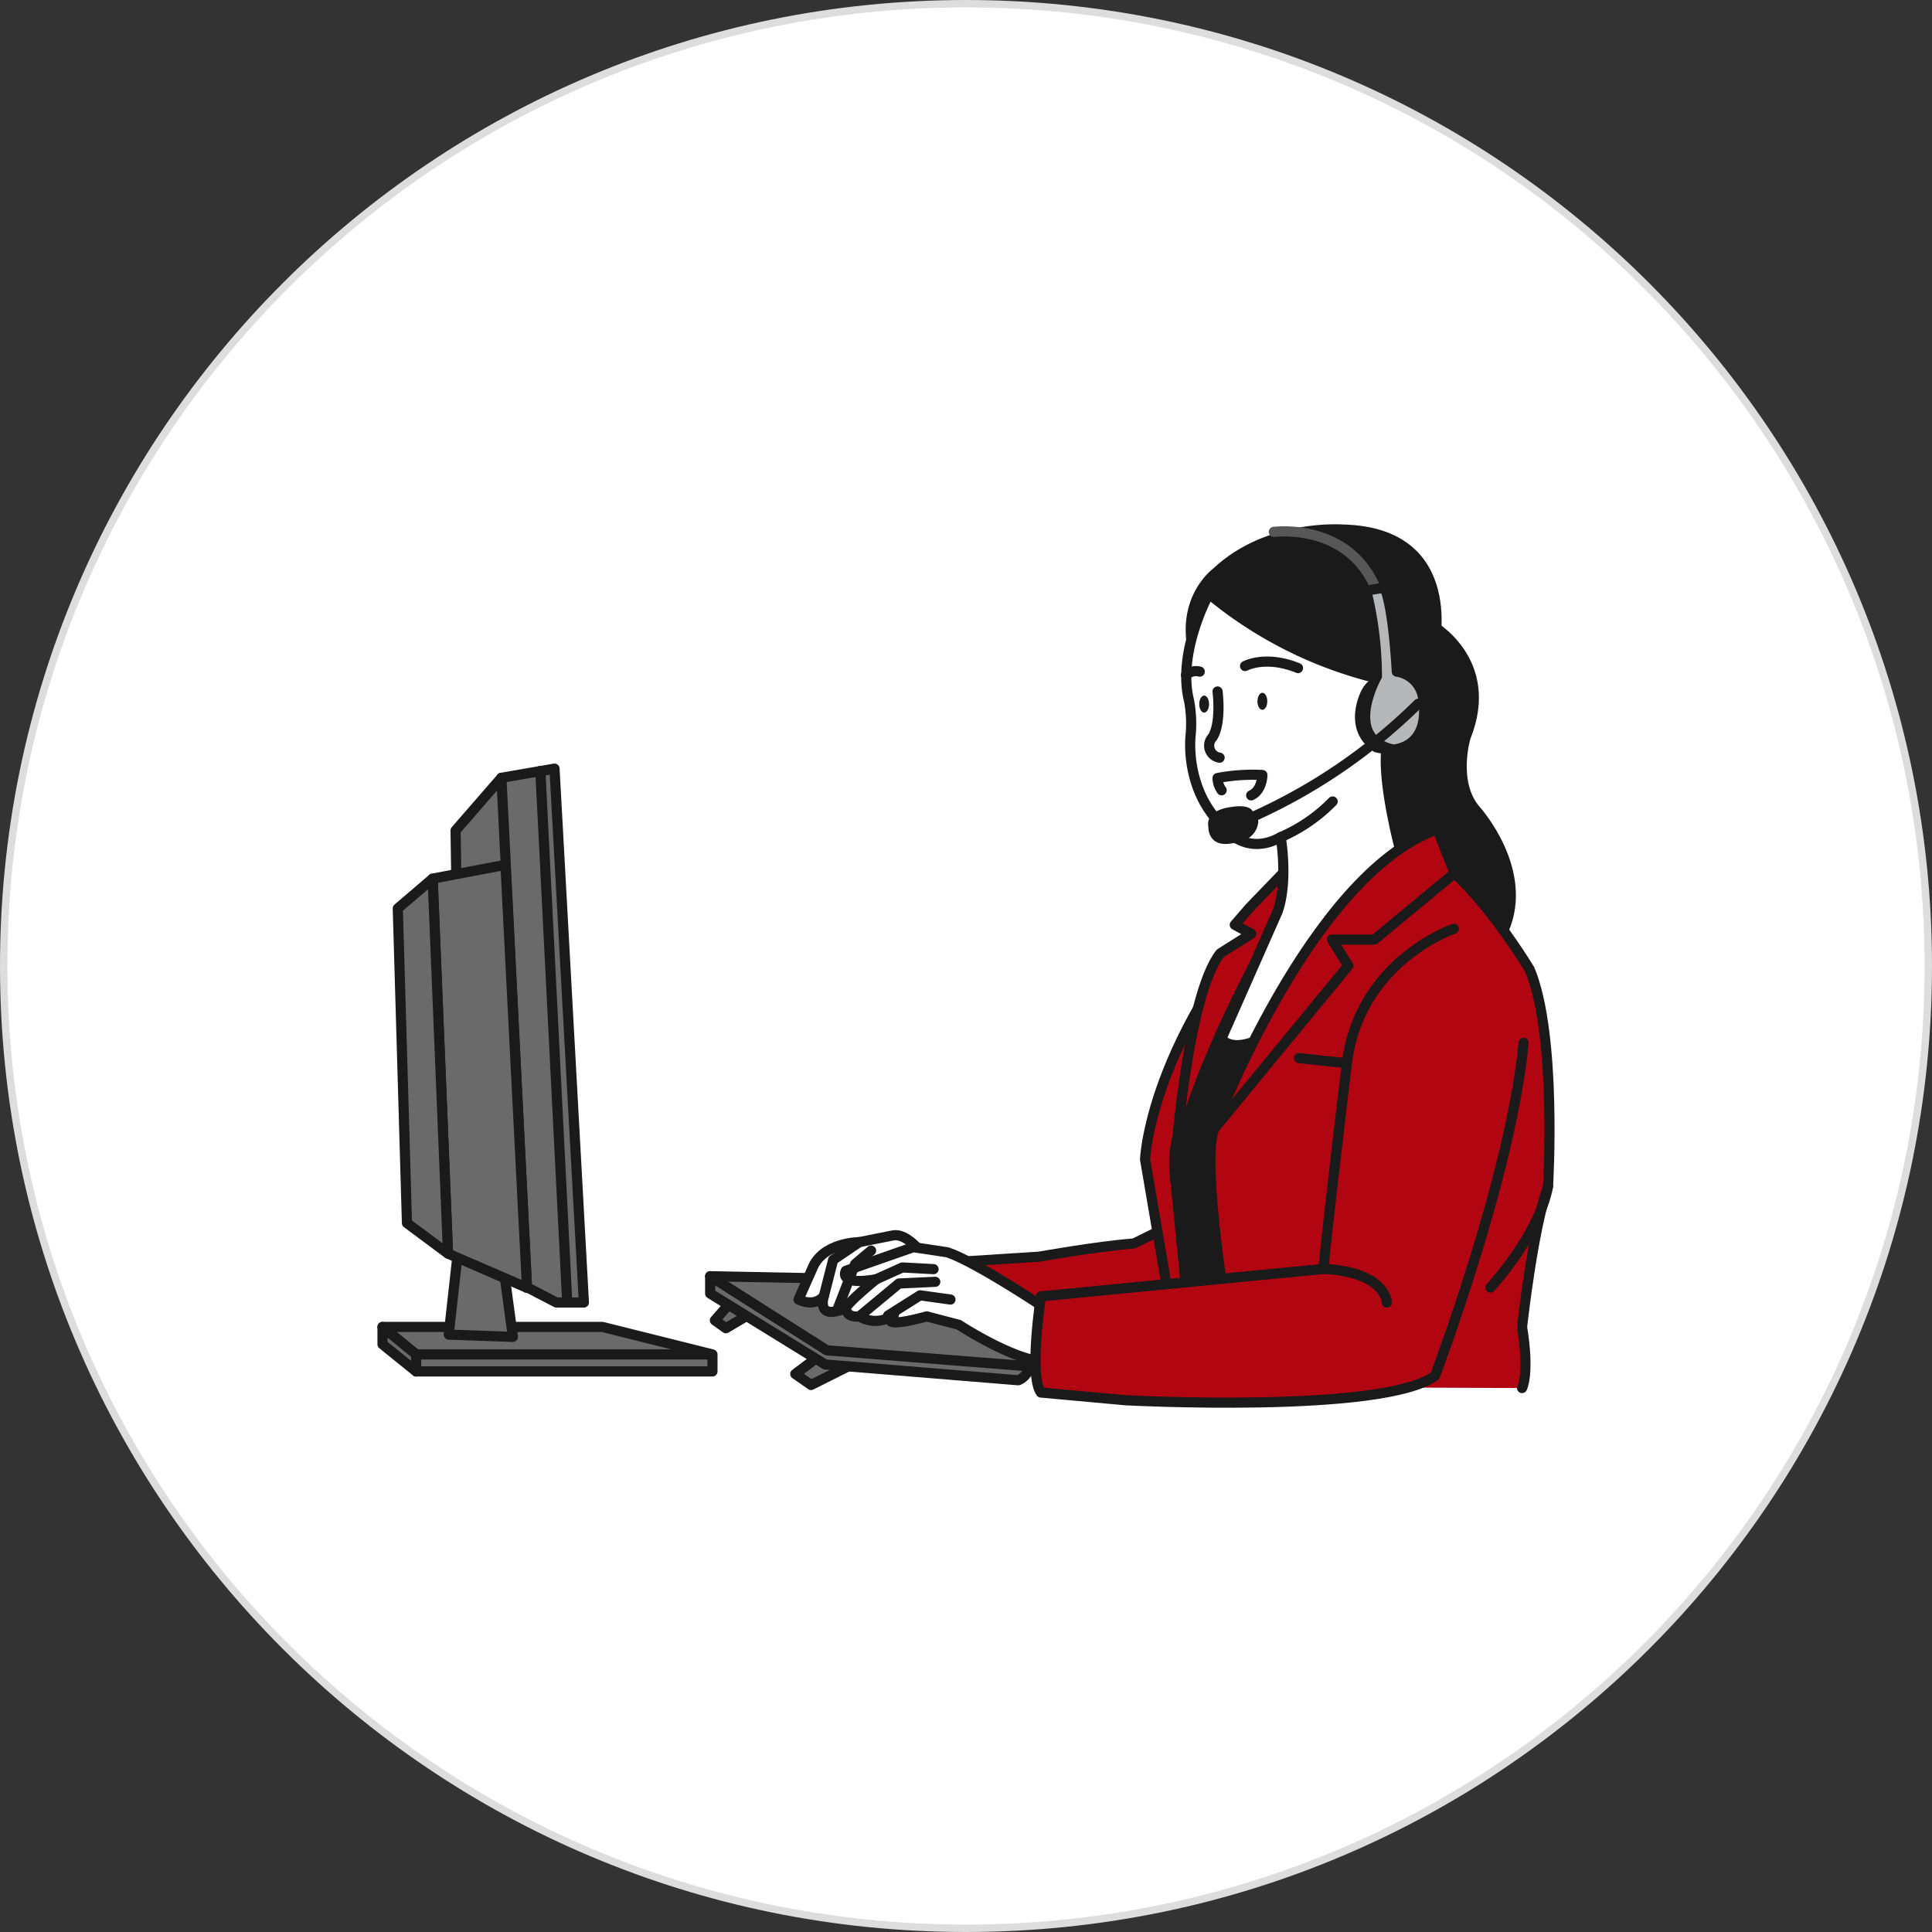 <svg xmlns="http://www.w3.org/2000/svg" width="260" height="260" fill="none"><rect width="100%" height="100%" fill="#333333" stroke="none"/><path fill="#fff" stroke="#DDD" d="M259.5 130c0 71.521-57.979 129.5-129.5 129.5C58.48 259.5.5 201.521.5 130 .5 58.48 58.48.5 130 .5 201.521.5 259.5 58.48 259.5 130z"/><path fill="#6A6A6A" stroke="#1A1A1A" stroke-linecap="round" stroke-linejoin="round" stroke-width="1.365" d="M95.879 182.275h-39.88v2.288h39.88v-2.288zm-38.235-3.701h23.435l14.8 3.7H56l-4.522-3.7h6.166z"/><path fill="#6A6A6A" stroke="#1A1A1A" stroke-linecap="round" stroke-linejoin="round" stroke-width="1.365" d="M51.477 178.574v2.334L56 184.562v-2.288l-4.522-3.7zm8.909 1.029l1.233-11.1h5.859l1.542 11.409-8.634-.309zm38.789-5.31l-2.97 3.394 1.485 1.061 4.667-2.758-3.182-1.697zm12.093 7.425l-4.243 3.182 2.122 1.485 7.213-3.607-5.092-1.06z"/><path fill="#1A1A1A" stroke="#1A1A1A" stroke-linecap="round" stroke-linejoin="round" stroke-width="1.365" d="M192.908 87.508s3.906-15.83-12.129-16.24c0 0-10.073-.822-17.062 5.756 0 0-5.961 4.317-2.261 13.36l25.079 17.68 3.29 5.962 3.083-1.439v-25.08z"/><path fill="#1A1A1A" stroke="#1A1A1A" stroke-linecap="round" stroke-linejoin="round" stroke-width="1.365" d="M192.496 84.013s8.922 4.832 4.728 15.213c0 0-1.85 6.167 1.439 9.867 0 0 7.2 8.017 3.7 16.034l-9.25-8.018-2.878-17.678 2.261-15.418z"/><path fill="#B20512" d="M204.831 186.798s1.028-1.85 0-8.223c0 0 1.439-13.157 3.494-18.912 0 0 1.234-20.352-2.466-29.191 0 0-9.251-15.417-16.034-16.445l-8.429 6.99s-5.962 3.289-12.129 15.212l-12.745 14.6 2.055 32.069v3.7"/><path stroke="#1A1A1A" stroke-linecap="round" stroke-linejoin="round" stroke-width="1.365" d="M204.831 186.798s1.028-1.85 0-8.223c0 0 1.439-13.157 3.494-18.912 0 0 1.234-20.352-2.466-29.191 0 0-9.251-15.417-16.034-16.445l-8.429 6.99s-5.962 3.289-12.129 15.212l-12.745 14.6 2.055 32.069v3.7"/><path fill="#B20512" stroke="#1A1A1A" stroke-linecap="round" stroke-linejoin="round" stroke-width="1.365" d="M130.21 169.735l9.661-.617s7.606-1.371 12.745-1.782l4.729-2.329.822 11.511-6.166 2.467-17.474-2.056-4.317-7.194z"/><path fill="#6A6A6A" stroke="#1A1A1A" stroke-linecap="round" stroke-linejoin="round" stroke-width="1.365" d="M95.57 171.748v2.334l15.487 9.545 25.976 2.122s2.028-.637 1.6-3.606l-9.759-7.638-11.244-2.333-22.06-.424z"/><path fill="#fff" stroke="#1A1A1A" stroke-linecap="round" stroke-linejoin="round" stroke-width="1.365" d="M125.635 170.796s-2.953-5-5.452-4.543l-4.543.908s-5 0-6.361 3.635l-1.818 4.089s2.045 1.135 3.408-.455c0 0-1.136 3.408 2.953 1.59l11.359-1.59.454-3.634z"/><path fill="#fff" stroke="#1A1A1A" stroke-linecap="round" stroke-linejoin="round" stroke-width="1.365" d="M140.628 176.022s-9.541-6.361-13.176-7.5l-4.543-.681-9.087 3.18s-1.135 2.044 4.089 1.135c0 0-3.634 2.953-4.089 3.862 0 0 0 1.364 1.818 1.136.71.432 1.533.641 2.363.6a4.152 4.152 0 002.294-.827s-2.727 2.158 4.43.227l4.317 1.135s7.951 5.226 12.268 5l-.684-7.267z"/><path fill="#B20512" stroke="#1A1A1A" stroke-linecap="round" stroke-linejoin="round" stroke-width="1.365" d="M176.534 115.985s-19.576 30.134-18.476 41.574l1.759 16.276-2.639.22-3.08-18.036s.662-18.26 22.436-40.034z"/><path fill="#B20512" stroke="#1A1A1A" stroke-linecap="round" stroke-linejoin="round" stroke-width="1.365" d="M168.176 122.143l6.158-6.379 2.2.22s-15.832 25.588-18.476 41.571c0 0 1.547-23.384 6.159-29.254l4.179-2.639-2.224-1.2 2.004-2.319z"/><path fill="#fff" stroke="#1A1A1A" stroke-linecap="round" stroke-linejoin="round" stroke-width="1.365" d="M162.69 79.9s-4.318 7.813-2.673 14.39c.29 1.56.36 3.151.206 4.729 0 0-.822 6.783 3.906 11.718 0 0 3.084 4.8 8.223 1.919 0 0 1.028 5.892-.411 10l-7.563 17.111s1.214 2.069 5.589-.119c7.883-3.942 9.6-17.809 18.6-24.724 0 0-2.646-9.6-1.961-14.332l1.164-8.771a56.111 56.111 0 01-25.08-11.92z"/><path stroke="#585757" stroke-linecap="round" stroke-linejoin="round" stroke-width="1.365" d="M171.426 71.577s11.512-1.542 14.447 9.787"/><path fill="#1A1A1A" d="M186.638 91.722s-1.952-1.542-3.391 1.13c0 0-2.878 5.243 1.645 8.326 0 0 4.111 1.439 4.625-2.466-.001-.002.924-6.476-2.879-6.99z"/><path fill="#B6B7B8" stroke="#1A1A1A" stroke-linecap="round" stroke-linejoin="round" stroke-width="1.365" d="M185.301 91.002s-4.728 8.326 2.159 9.867c0 0 5.242-.1 4.008-7.194a4.188 4.188 0 00-3.494-3.29s-.411-8.428-1.645-11.306l-2.466.411a48.828 48.828 0 011.438 11.512z"/><path fill="#1A1A1A" d="M168.647 109.502s.136-1.507-3.427-.822c0 0-3.015.411-2.6 2.6 0 0-.136 2.878 3.29 2.193 0 0 3.151-.136 3.426-2.878a1.225 1.225 0 00-.689-1.093z"/><path fill="#1A1A1A" stroke="#1A1A1A" stroke-linecap="round" stroke-linejoin="round" stroke-width=".569" d="M167.692 110.714a.39.39 0 01-.383-.316.388.388 0 01.242-.434 75.626 75.626 0 0023.028-15.535.39.39 0 01.663.275.388.388 0 01-.114.274 76.425 76.425 0 01-23.294 15.71.38.38 0 01-.142.026z"/><path fill="#B20512" d="M195.653 124.989s-13.019 4.386-14.459 18.638c0 0-2.809 23.3-3.083 27.135l-38.03 3.7s-1.645 10.677 0 12.938l11.409 1.04s34.638 1.85 41.627-3.289c0 0 10.278-27.135 11.923-44.814"/><path stroke="#1A1A1A" stroke-linecap="round" stroke-linejoin="round" stroke-width="1.365" d="M195.653 124.989s-13.019 4.386-14.459 18.638c0 0-2.809 23.3-3.083 27.135l-38.03 3.7s-1.645 10.677 0 12.938l11.409 1.04s34.638 1.85 41.627-3.289c0 0 10.278-27.135 11.923-44.814"/><path fill="#6A6A6A" stroke="#1A1A1A" stroke-linecap="round" stroke-linejoin="round" stroke-width="1.365" d="M74.625 103.439l-7.149 1.233-6.167 7.092.858 56.942 12.71 6.578h3.7l-3.952-71.845z"/><path stroke="#1A1A1A" stroke-linecap="round" stroke-linejoin="round" stroke-width="1.365" d="M70.925 173.31l-3.449-68.637m8.861 70.612l-3.619-71.538"/><path fill="#6A6A6A" stroke="#1A1A1A" stroke-linecap="round" stroke-linejoin="round" stroke-width="1.365" d="M68.023 116.389l-9.8 1.85 2.068 50.467 10.631 4.6-2.899-56.917z"/><path stroke="#1A1A1A" stroke-linecap="round" stroke-linejoin="round" stroke-width="1.365" d="M95.57 171.748l15.7 9.971 26.8 2.122"/><path fill="#6A6A6A" stroke="#1A1A1A" stroke-linecap="round" stroke-linejoin="round" stroke-width="1.365" d="M53.533 122.249l4.693-4.009 2.068 50.467-5.527-4.111-1.234-42.347z"/><path stroke="#1A1A1A" stroke-linecap="round" stroke-linejoin="round" stroke-width="1.365" d="M179.341 107.859a22.015 22.015 0 01-6.99 4.8"/><path fill="#B20512" d="M186.638 175.285s-.1-4.112-8.531-4.523l8.531 4.523z"/><path stroke="#1A1A1A" stroke-linecap="round" stroke-linejoin="round" stroke-width="1.365" d="M186.638 175.285s-.1-4.112-8.531-4.523m-52.472.034l-4.2-.227-3.521 1.59m7.949.342l-4.884.227-5.339 4.43m12.267-2.272l-4.089-.568-4.316 2.726m-3.862-9.883l-3.521 2.385-1.25 4.884m6.36-6.132l-2.158 1.817-2.385 6.134m87.892-2.971s6.556-7.122 7.747-13.616"/><path fill="#B20512" stroke="#1A1A1A" stroke-linecap="round" stroke-linejoin="round" stroke-width="1.365" d="M163.403 151.904s12.906-34.23 30.022-40.294l2.33 5.892-10.789 8.942h-5.719l2.2 3.519-18.044 21.941z"/><path stroke="#1A1A1A" stroke-linecap="round" stroke-linejoin="round" stroke-width="1.365" d="M161.456 90.385a1.912 1.912 0 00-1.85.48m7.948-1.233s2.741-1.507 7.127.274"/><path fill="#1A1A1A" d="M162.713 94.753c0 .633-.3 1.146-.663 1.146-.363 0-.662-.513-.662-1.146 0-.633.3-1.147.662-1.147.362 0 .663.514.663 1.147zm7.834-.375c0 .633-.3 1.146-.663 1.146-.363 0-.663-.513-.663-1.146 0-.633.3-1.147.663-1.147.363 0 .663.514.663 1.147z"/><path stroke="#1A1A1A" stroke-linecap="round" stroke-linejoin="round" stroke-width="1.365" d="M163.854 93.058s.549 4.25-.685 6.167a1.628 1.628 0 00-.354 1.662 1.636 1.636 0 001.313 1.078m.275 4.387a2.872 2.872 0 01-.549-1.645 25.14 25.14 0 016.03-.411s0 2.056-1.508 2.741"/><path fill="#1A1A1A" stroke="#1A1A1A" stroke-linecap="round" stroke-linejoin="round" stroke-width="1.365" d="M164.278 171.595s-2.406-15.972-.875-19.691l3.938-10.94-3.063.218s-6.313 14.585-6.22 16.373l1.406 14.258 4.814-.218z"/><path stroke="#1A1A1A" stroke-linecap="round" stroke-linejoin="round" stroke-width="1.365" d="M174.818 142.394l6.373.686"/></svg>